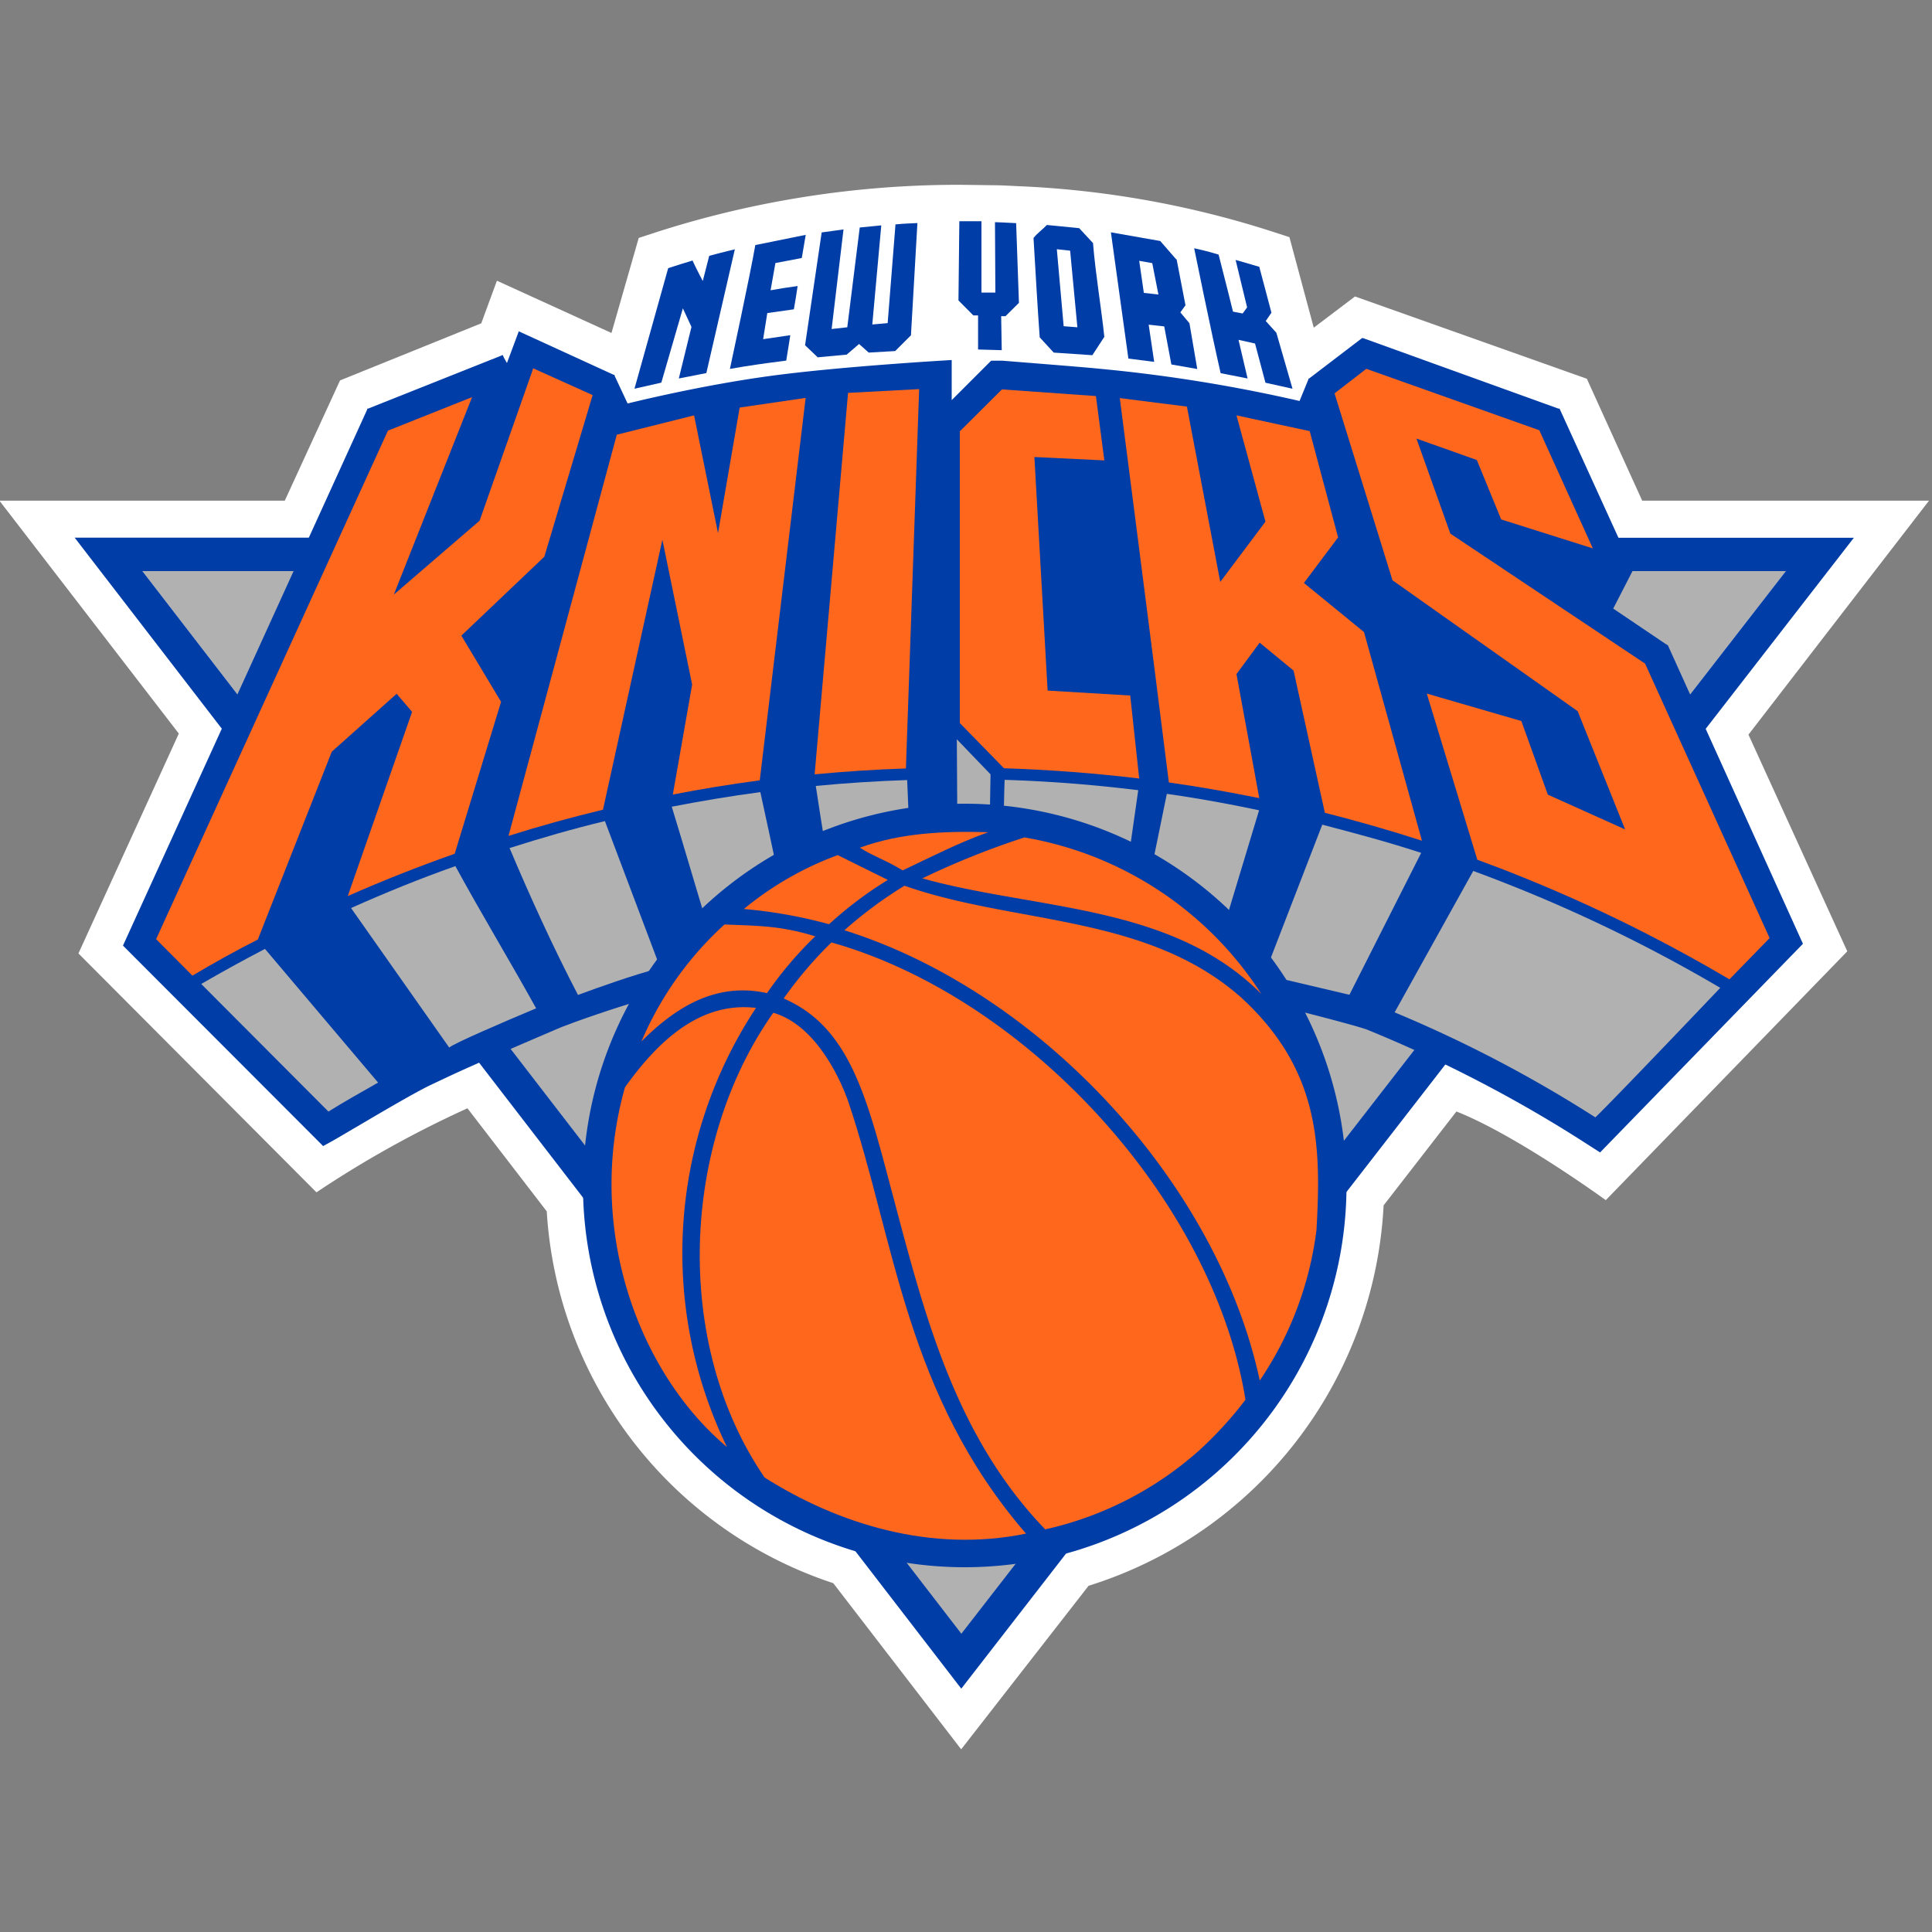 <?xml version="1.0" encoding="UTF-8"?> <svg xmlns="http://www.w3.org/2000/svg" xmlns:xlink="http://www.w3.org/1999/xlink" id="Layer_1" data-name="Layer 1" viewBox="0 0 200 200"><rect x="0" y="0" width="200" height="200" fill="#808080" stroke="none"/><defs><style>.cls-1{fill:none;}.cls-2{clip-path:url(#clip-path);}.cls-3{fill:#fff;}.cls-4{fill:#b1b1b1;}.cls-5{fill:#003da6;}.cls-6{fill:#ff671d;}</style><clipPath id="clip-path"><rect class="cls-1" x="-0.06" y="19.11" width="199.79" height="161.98"></rect></clipPath></defs><title>Team_Logos</title><g id="KNCK"><g class="cls-2"><path class="cls-3" d="M99.5,181.09l-13.24-17.2A43.28,43.28,0,0,1,56.6,125.4l-8.21-10.67a109.4,109.4,0,0,0-15.63,8.7L8.12,98.7,18.51,75.94-.06,51.83H29.48L35.2,39.38l14.62-5.91,1.62-4.41L63.3,34.47l2.82-9.84L68.05,24a102.36,102.36,0,0,1,31.24-4.87c.32,0,3.83.05,3.92.05.41,0,2.14.09,2.14.09a99.18,99.18,0,0,1,26.13,4.63l2,.65L136,33.92l4.27-3.23,24,8.52L170,51.83h29.69L181,76.05l10.23,22.43-25,25.76s-9.17-6.69-15.46-9.18l-7.54,9.72a43.58,43.58,0,0,1-30.54,39.38L99.5,181.09Z"></path></g><polygon class="cls-4" points="99.52 169.17 184.87 59.12 14.74 59.12 99.52 169.17 99.52 169.17"></polygon><path class="cls-5" d="M184.87,59.12l-85.35,110-84.78-110ZM7.73,55.66,99.51,174.81l92.4-119.14Z"></path><path class="cls-5" d="M172.55,66.78l0-.08-.07,0L167,63l2-3.89.06-.11-.06-.13-7.51-16.47-.05-.1-.11,0L141.1,35,141,35l-.12.09-5.37,4.1-.06,0,0,.07-.92,2.25a158.54,158.54,0,0,0-20.74-3.34c-1.25-.13-4.61-.4-10-.83l-.52,0-.54,0h-.13l-.08.08-4,4V37.27s-11.36.64-18.8,1.65-14.75,2.85-14.75,2.85l-1.35-2.88,0-.09-.09,0-9.56-4.38-.27-.12-.1.28-1.12,3L52.15,37l-.1-.25-.25.1L38.11,42.3l-.1,0,0,.1L12.73,97.89l20.72,20.75,1-.55c.62-.35,1.5-.88,2.5-1.46,2.51-1.48,5.94-3.5,7.58-4.29l.34-.16c2.12-1,3.18-1.55,13.26-5.86l.84-.31s1.13-.44,3.2-1.13C67.68,103,82,98.77,96,98.77h.16l1.67,0c9.45.26,20.51,2.27,28.12,3.91,7.32,1.58,12.83,3.1,14.39,3.54l1.06.32a138.74,138.74,0,0,1,23.24,12.12l1,.64,21-21.6-14-30.94Z"></path><path class="cls-6" d="M170.3,68.7,150.14,55.24l-3.51-9.84,6.25,2.22,2.52,6.15,9.49,3-5.54-12.23-17.91-6.36-3.29,2.54,6,19.35,19.17,13.55,4.91,12.24-8-3.6-2.74-7.62L147.7,71.8,152.93,89c1.61.59,3.22,1.2,4.8,1.85q6.53,2.64,12.78,5.84,4.34,2.22,8.52,4.69l4.16-4.27L170.3,68.7Z"></path><path class="cls-6" d="M34.34,77.82l6.72-6,1.6,1.87L36,92.76q5.44-2.4,11.07-4.38l4.8-15.73L47.76,65.8l8.59-8.17,5-16.73L55.2,38.13,49.65,53.9l-8.88,7.65,8.1-20.44-8.71,3.47-24,52.64L19.92,101q3.34-2,6.77-3.74l7.65-19.43Z"></path><path class="cls-6" d="M95.15,40.28l-7.36.39L84.33,80.16q4.69-.45,9.45-.61l1.37-39.27Z"></path><path class="cls-6" d="M117,72l-8.55-.51-1.37-24.18,7.24.35L113.45,41l-9.73-.69-4.36,4.34V74.85l4.57,4.68q7.08.23,14,1.06L117,72Z"></path><path class="cls-6" d="M68.57,55.87l3.08,15-2,11.38q4.47-.87,9-1.47h0l4.75-39.59-6.83,1-2.24,13L71.85,43l-8,2L52.64,86.53q4.83-1.52,9.78-2.71l6.15-27.95Z"></path><path class="cls-6" d="M128,69.78l2.4-3.25,3.51,2.89,3.24,14.72q5.09,1.29,10.05,2.89l-6-21.6-6.22-5.08,3.54-4.72-2.94-11L128,43l3,11-4.68,6.24-3.45-18.15-6.95-.88S119.36,67.87,121,81c3.15.44,6.27,1,9.36,1.62L128,69.78Z"></path><path class="cls-4" d="M85.41,87.65S88.3,86,94.1,85.32l-.19-4.57q-4.77.16-9.46.61c.27,1.78.68,4.44,1,6.29Z"></path><path class="cls-4" d="M103.82,85a48.65,48.65,0,0,1,7.08,1.67,35.88,35.88,0,0,1,5.93,2.13l1-7c-4.66-.57-9.06-.92-13.83-1.07-.06,1.37-.06,3.29-.15,4.3Z"></path><path class="cls-4" d="M73.34,96.17c2.69-2,4.31-4.07,7.15-5.79C80,87.82,79.24,84.52,78.71,82c-3.08.41-6.14.92-9.17,1.51,1.16,3.78,2.64,8.85,3.8,12.66Z"></path><path class="cls-4" d="M119.17,90.25a34.74,34.74,0,0,1,7,5.53l.47.35,3.7-12.25c-3.19-.67-6.29-1.24-9.55-1.7l-1.65,8.07Z"></path><path class="cls-4" d="M130.86,100.9l8.83,2.08,7.43-14.69c-3.42-1.12-6.72-2-10.24-2.92l-6,15.53Z"></path><path class="cls-4" d="M59.82,103c2.31-.85,5.52-2,8.53-2.81L62.62,85c-3.47.84-6.49,1.72-9.87,2.79,2.14,5.07,4.53,10.31,7.07,15.18Z"></path><path class="cls-4" d="M46.5,108.44c.51-.44,5.52-2.6,9-4.06-2.61-4.72-5.75-9.92-8.36-14.72C43.36,91,40,92.37,36.34,94L46.5,108.44Z"></path><path class="cls-4" d="M34,115.07c1.59-1,3.28-1.94,5.14-3L27.43,98.23q-3.34,1.74-6.6,3.63L34,115.07Z"></path><path class="cls-4" d="M144.37,104.8a134.21,134.21,0,0,1,20.78,10.87c1.81-1.73,11.59-12,12.93-13.41a158.16,158.16,0,0,0-25.57-12.1l-8.14,14.64Z"></path><polygon class="cls-4" points="102.46 84.81 99.1 84.69 99.05 76.53 102.54 80.16 102.46 84.81 102.46 84.81"></polygon><path class="cls-5" d="M99.87,83.2a39.52,39.52,0,1,0,39.52,39.52A39.52,39.52,0,0,0,99.87,83.2Z"></path><path class="cls-6" d="M102.3,86.15c-3,1.06-6,2.6-8.85,3.95-2-1.19-3.1-1.48-4.44-2.35,4.16-1.51,8.63-1.74,13.29-1.6Z"></path><path class="cls-6" d="M130.61,102.93c-9.31-9.38-23.28-8.7-35.13-12a84.43,84.43,0,0,1,10.57-4.24,36.46,36.46,0,0,1,24.56,16.26Z"></path><path class="cls-6" d="M78.26,104.34a46,46,0,0,0-3,45.46c-9.2-7.73-14.69-22.71-10.56-37.25,3.39-4.73,7.74-8.91,13.59-8.21Z"></path><path class="cls-6" d="M87.84,114.12c4.82,14.33,5.89,30.2,18.37,44.64-9.73,2-19.37-.94-27.06-5.81-9.53-13.9-8.63-34.63.9-48.11,4.63,1.34,7.16,7.41,7.79,9.28Z"></path><path class="cls-6" d="M81.15,103.33a41.84,41.84,0,0,1,4.92-5.77c20.24,5.71,39.55,26.71,42.86,47.34a39.28,39.28,0,0,1-4.83,5.28,35.58,35.58,0,0,1-15.9,8.14c-9.46-9.81-12.57-22.54-15.91-35.09-2.56-9.64-4.34-16.91-11.13-19.85v0Z"></path><path class="cls-6" d="M128.46,103.24c-9.78-8.63-23.41-7.53-34.83-11.55a44,44,0,0,0-6.22,4.61c20.25,6.35,38.62,26.14,43,46.61a35.73,35.73,0,0,0,5.87-15.56c.49-8.68.4-16.58-7.82-24.11Z"></path><path class="cls-6" d="M84.4,96.92a38.83,38.83,0,0,0-5,5.89l0,0c-5.36-1.2-9.59,1.58-13,5A34.8,34.8,0,0,1,75,95.7c3.32.15,5.73.09,9.36,1.22"></path><path class="cls-6" d="M85.83,95.67a39.48,39.48,0,0,1,6.08-4.58l-5.19-2.57A33.45,33.45,0,0,0,77,94.1a49.41,49.41,0,0,1,8.81,1.57Z"></path><path class="cls-5" d="M94.27,34.74l-1.6,1.6-2.74.16-1-.89-1.28,1.1-3,.28-1.31-1.25,1.72-11.68,2.26-.31L86.09,34.06l1.62-.18L89,23.55l2.23-.22-.93,10.26,1.59-.14.81-10.22c1-.1,1.44-.09,2.27-.14l-.67,11.65Z"></path><path class="cls-5" d="M101.6,22.94l0,7.35h1.44L103,23s1.51.05,2.19.1l.29,8.25-1.39,1.38-.45,0,.06,3.52-2.45-.07,0-3.53-.49,0L99.22,31.1l.09-8.2c.8,0,2.29,0,2.29,0Z"></path><path class="cls-5" d="M83.41,24.3,83,26.71l-2.73.52-.5,2.82c1-.18,1.62-.28,2.8-.44-.16,1.05-.21,1.41-.39,2.41l-2.75.39L79,35.11l2.81-.41s-.28,1.82-.42,2.63c-2,.25-4,.53-5.83.86,0,0,2.11-9.8,2.63-12.82l5.27-1.07Z"></path><path class="cls-5" d="M73.12,38.62l-2.85.56,1.31-5.34-.89-1.92-2.23,7.69-2.78.63c1.15-4.16,2.34-8.32,3.49-12.48,1-.32,1.67-.54,2.52-.79.31.7,1.06,2.12,1.06,2.12l.67-2.61s1.77-.47,2.65-.67L73.12,38.62Z"></path><path class="cls-5" d="M109.4,25.77l.71,8,1.42.11-.75-7.93-1.38-.15Zm3.75-.57c.28,3.35.84,6.55,1.17,9.67l-1.24,1.9-4-.27-1.45-1.58c-.25-3.41-.43-6.85-.64-10.28.37-.49.93-.87,1.38-1.35l3.35.33,1.46,1.58Z"></path><path class="cls-5" d="M126.16,26.4c.5,1.91,1.48,5.86,1.48,5.86l1,.19.46-.63-1.19-4.91s1.18.33,2.45.71l1.26,4.75-.59.86,1.1,1.22,1.67,5.79L131,39.62l-1.08-4.06-1.71-.38.94,4-2.79-.55c-1-4.36-2.74-12.93-2.74-12.93s1.42.3,2.54.66Z"></path><path class="cls-5" d="M117.93,27l.48,3.32,1.51.17-.64-3.25L117.93,27Zm3.87-.17.92,4.77-.53.74.94,1.12.81,4.74-2.68-.47-.74-3.94-1.61-.18.57,3.85-2.67-.34L115,24.05l5.11.9,1.66,1.91Z"></path></g></svg> 